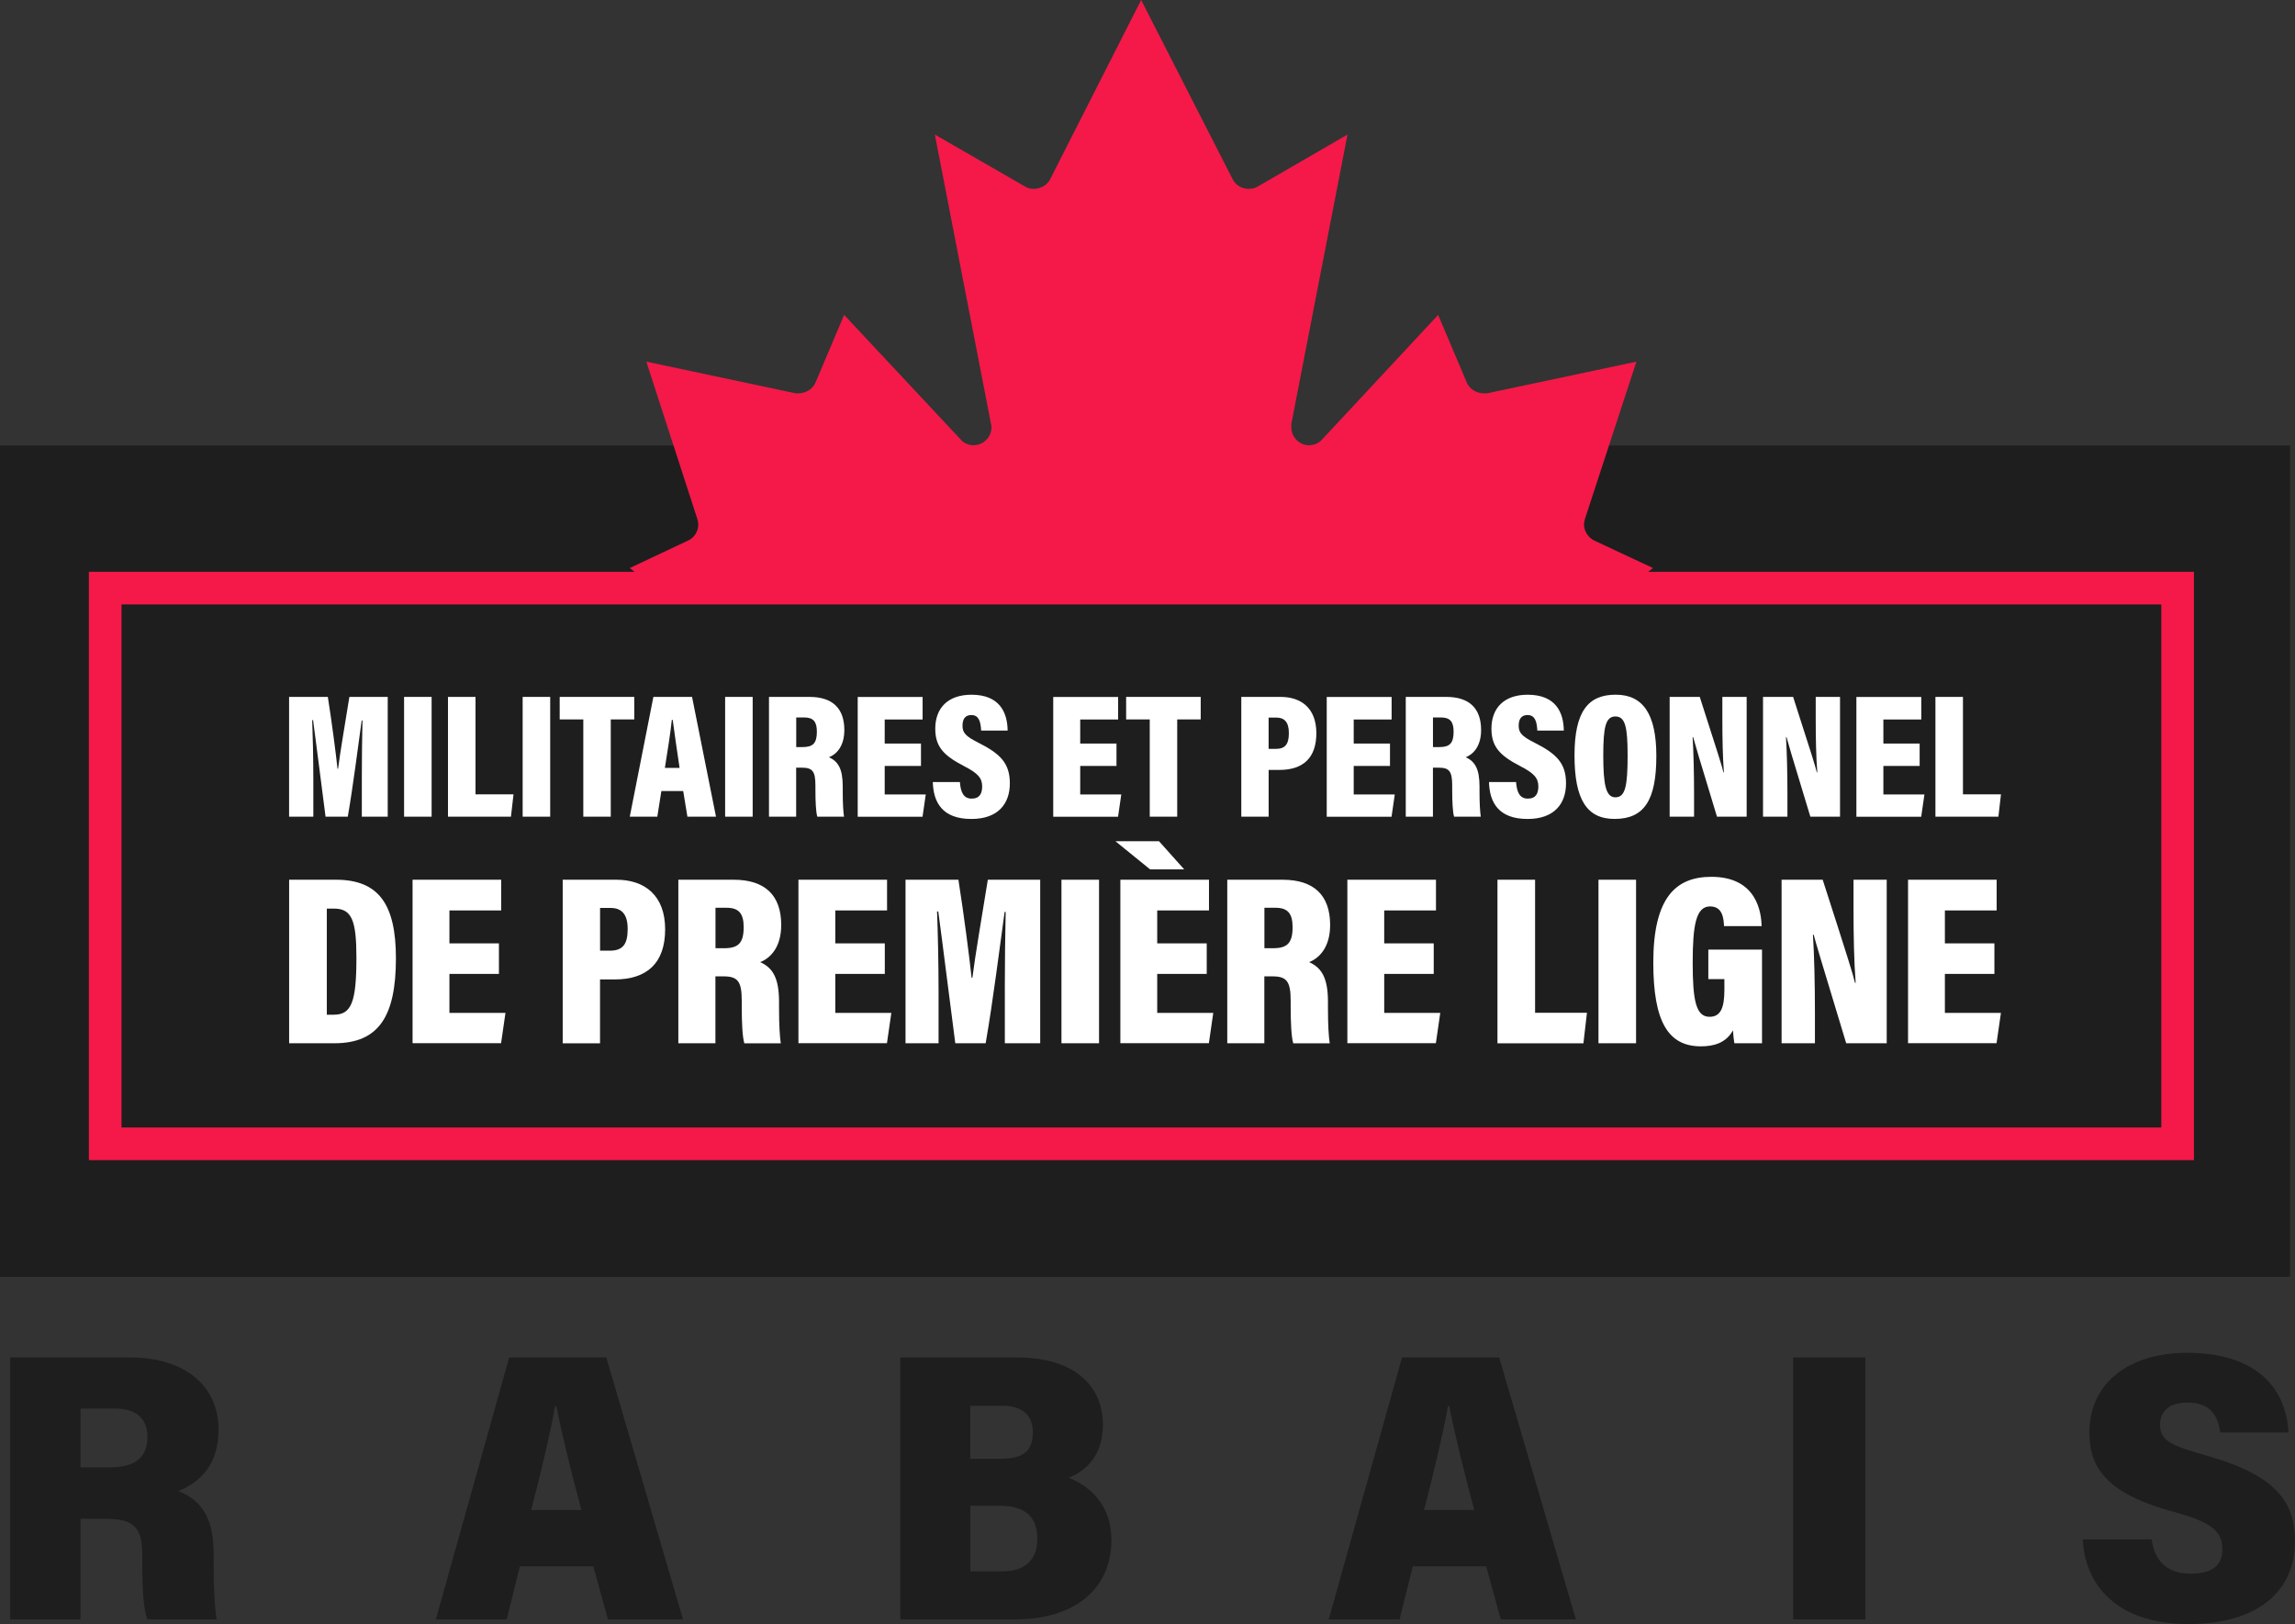 <?xml version="1.0" encoding="UTF-8"?>
<svg id="Layer_2" data-name="Layer 2" xmlns="http://www.w3.org/2000/svg" xmlns:xlink="http://www.w3.org/1999/xlink" viewBox="0 0 632.7 447.71">
  <rect x="0" y="0" width="632.7" height="447.71" fill="#333333" stroke="none"/>
  <defs>
    <style>
      .cls-1 {
        clip-path: url(#clippath);
      }

      .cls-2 {
        fill: none;
      }

      .cls-2, .cls-3, .cls-4, .cls-5 {
        stroke-width: 0px;
      }

      .cls-6 {
        stroke: #f41948;
        stroke-miterlimit: 10;
        stroke-width: 9px;
      }

      .cls-6, .cls-4 {
        fill: #1e1e1e;
      }

      .cls-3 {
        fill: #f41948;
        fill-rule: evenodd;
      }

      .cls-5 {
        fill: #fff;
      }
    </style>
    <clipPath id="clippath">
      <rect class="cls-2" y="122.81" width="631.34" height="229.2"/>
    </clipPath>
  </defs>
  <g id="Layer_2-2" data-name="Layer 2">
    <g class="cls-1">
      <path class="cls-4" d="M631.34,122.81h-44.64c-1.78,0-3.22-1.44-3.22-3.22V44.59h-36.28c-112.84,0-205.53-94.02-206.4-94.92l-26.07-27.17-26.12,27.11c-.92.95-93.61,94.97-206.46,94.97h-36.28v75c0,1.78-1.44,3.22-3.22,3.22H0v229.2h43.6c1.67,0,3.04,1.27,3.21,2.93,3.6,36.42,17.56,72.76,41.64,108.29,21.29,31.42,50.61,62.34,87.14,91.9,60.78,49.18,120.96,78.05,123.49,79.25l15.59,7.42,15.59-7.42c2.53-1.2,62.72-30.08,123.49-79.25,36.53-29.56,65.85-60.48,87.14-91.9,24.08-35.53,38.04-71.87,41.64-108.29.16-1.66,1.54-2.93,3.21-2.93h45.6V122.81Z"/>
    </g>
    <path class="cls-3" d="M314.6,0l-25.12,49.46c-.78,1.56-2.6,2.6-4.43,2.6-.91,0-1.69-.13-2.47-.65l-24.86-14.32,15.49,79.79c.13.26.13.65.13.91,0,2.73-2.22,4.95-4.95,4.95-1.3,0-2.61-.52-3.52-1.56l-32.15-34.37-7.94,18.75c-.78,1.69-2.61,2.86-4.56,2.86h-.91l-41.13-8.72,14.06,43.35c.13.52.26,1.04.26,1.56,0,1.82-1.04,3.64-2.86,4.43l-16.01,7.55,58.57,47.38h164.92l58.58-47.38-16.14-7.55c-1.69-.79-2.87-2.61-2.87-4.43,0-.52.13-1.04.26-1.56l14.19-43.35-41.13,8.72h-1.04c-1.95,0-3.77-1.17-4.55-2.86l-7.94-18.75-32.02,34.37c-.91,1.04-2.21,1.56-3.64,1.56-2.6,0-4.82-2.22-4.82-4.95v-.91l15.49-79.79-24.73,14.32c-.78.52-1.69.65-2.48.65-1.95,0-3.64-1.04-4.43-2.6L314.6,0Z"/>
    <rect class="cls-6" x="238.07" y="-46.94" width="153.19" height="571.34" transform="translate(553.4 -75.94) rotate(90)"/>
    <g>
      <g>
        <path class="cls-5" d="M99.75,214.57c0-5.13.08-11.96.18-15.95h-.22c-.97,6.89-2.35,18.05-3.83,26.52h-6.13c-1.15-8.81-2.53-19.93-3.43-26.6h-.25c.16,3.88.31,10.55.31,16.27v10.33h-6.68v-33.02h10.68c1.09,6.89,2.17,15.18,2.67,19.81h.15c.63-4.92,1.88-12.09,3.12-19.81h10.57v33.02h-7.14v-10.58Z"/>
        <path class="cls-5" d="M118.99,192.12v33.02h-7.59v-33.02h7.59Z"/>
        <path class="cls-5" d="M123.5,192.12h7.59v26.86h10.48l-.71,6.16h-17.36v-33.02Z"/>
        <path class="cls-5" d="M151.68,192.12v33.02h-7.59v-33.02h7.59Z"/>
        <path class="cls-5" d="M160.81,198.33h-6.51v-6.21h20.56v6.21h-6.48v26.81h-7.57v-26.81Z"/>
        <path class="cls-5" d="M182.33,218.07l-1.12,7.07h-7.59l6.51-33.02h10.66l6.6,33.02h-7.88l-1.16-7.07h-6.02ZM187.35,211.69c-.75-4.82-1.47-10.19-1.89-13.23h-.25c-.32,3.17-1.13,8.41-1.91,13.23h4.05Z"/>
        <path class="cls-5" d="M207.5,192.12v33.02h-7.59v-33.02h7.59Z"/>
        <path class="cls-5" d="M219.49,211.63v13.51h-7.49v-33.02h11.15c6.37,0,9.62,3.16,9.62,9.14,0,4.57-2.25,6.71-4.24,7.5,2.58,1.15,3.8,3.28,3.8,8.03v1.15c0,3.67.14,5.75.35,7.2h-7.36c-.39-1.28-.52-4.21-.52-7.44v-1.14c0-3.9-.79-4.93-3.69-4.93h-1.63ZM219.51,205.95h1.76c2.84,0,3.93-1.03,3.93-4.25,0-2.72-.96-3.91-3.45-3.91h-2.24v8.16Z"/>
        <path class="cls-5" d="M253.9,211.15h-10v7.87h11.32l-.89,6.13h-17.87v-33.02h17.89v6.21h-10.45v6.64h10v6.18Z"/>
        <path class="cls-5" d="M264.63,215.58c.19,2.71.96,4.58,3.23,4.58s2.91-1.48,2.91-3.36c0-2.28-1.15-3.63-5.03-5.62-5.74-2.96-7.9-5.46-7.9-10.31,0-5.65,3.45-9.35,9.99-9.35,7.69,0,9.9,4.81,9.96,9.88h-7.3c-.13-2.3-.55-4.28-2.7-4.28-1.69,0-2.44,1.09-2.44,2.94s.74,2.87,4.33,4.66c6.12,3.08,8.72,5.69,8.72,11.24s-3.19,9.81-10.6,9.81c-8.03,0-10.48-4.58-10.64-10.18h7.49Z"/>
        <path class="cls-5" d="M307.8,211.15h-10v7.87h11.32l-.89,6.13h-17.87v-33.02h17.89v6.21h-10.45v6.64h10v6.18Z"/>
        <path class="cls-5" d="M316.97,198.33h-6.51v-6.21h20.56v6.21h-6.48v26.81h-7.57v-26.81Z"/>
        <path class="cls-5" d="M342.21,192.12h10.84c5.73,0,9.85,3.17,9.85,10.01s-3.69,10.12-10.19,10.12h-2.96v12.89h-7.54v-33.02ZM349.74,206.45h1.97c2.61,0,3.61-1.28,3.61-4.38s-1.32-4.25-3.45-4.25h-2.13v8.63Z"/>
        <path class="cls-5" d="M383.2,211.15h-10v7.87h11.32l-.89,6.13h-17.87v-33.02h17.89v6.21h-10.45v6.64h10v6.18Z"/>
        <path class="cls-5" d="M395.04,211.63v13.51h-7.49v-33.02h11.15c6.37,0,9.62,3.16,9.62,9.14,0,4.57-2.25,6.71-4.24,7.5,2.58,1.15,3.8,3.28,3.8,8.03v1.15c0,3.67.14,5.75.35,7.2h-7.36c-.39-1.28-.52-4.21-.52-7.44v-1.14c0-3.9-.79-4.93-3.69-4.93h-1.63ZM395.05,205.95h1.76c2.84,0,3.93-1.03,3.93-4.25,0-2.72-.96-3.91-3.45-3.91h-2.24v8.16Z"/>
        <path class="cls-5" d="M417.96,215.58c.19,2.71.96,4.58,3.23,4.58s2.91-1.48,2.91-3.36c0-2.28-1.15-3.63-5.03-5.62-5.74-2.96-7.9-5.46-7.9-10.31,0-5.65,3.45-9.35,9.99-9.35,7.69,0,9.9,4.81,9.96,9.88h-7.3c-.13-2.3-.55-4.28-2.7-4.28-1.69,0-2.44,1.09-2.44,2.94s.74,2.87,4.33,4.66c6.12,3.08,8.72,5.69,8.72,11.24s-3.19,9.81-10.6,9.81c-8.03,0-10.48-4.58-10.64-10.18h7.49Z"/>
        <path class="cls-5" d="M456.63,208.42c0,12.1-3.3,17.34-11.51,17.34-7.65,0-11.05-5.33-11.05-17.51s3.78-16.74,11.36-16.74,11.2,5.42,11.2,16.91ZM442,208.26c0,8.15.73,11.54,3.34,11.54,2.75,0,3.37-3.15,3.37-11.54,0-7.84-.65-10.75-3.37-10.75s-3.34,3.05-3.34,10.75Z"/>
        <path class="cls-5" d="M460.3,225.14v-33.02h8.3c5.02,15.56,6.19,19.3,6.53,20.81h.13c-.33-4.15-.43-9.6-.43-14.75v-6.06h6.7v33.02h-8.18c-5.22-17.16-6.19-20.49-6.57-21.92h-.15c.26,3.97.4,10.09.4,15.49v6.43h-6.73Z"/>
        <path class="cls-5" d="M486.04,225.14v-33.02h8.3c5.02,15.56,6.19,19.3,6.53,20.81h.13c-.33-4.15-.43-9.6-.43-14.75v-6.06h6.7v33.02h-8.18c-5.22-17.16-6.19-20.49-6.57-21.92h-.15c.26,3.97.4,10.09.4,15.49v6.43h-6.73Z"/>
        <path class="cls-5" d="M529.22,211.15h-10v7.87h11.32l-.89,6.13h-17.87v-33.02h17.89v6.21h-10.45v6.64h10v6.18Z"/>
        <path class="cls-5" d="M533.57,192.12h7.59v26.86h10.48l-.71,6.16h-17.36v-33.02Z"/>
      </g>
      <g>
        <path class="cls-5" d="M79.7,242.52h12.88c11.77,0,16.57,6.68,16.57,21.67,0,15.97-4.74,23.41-16.93,23.41h-12.51v-45.08ZM90.11,279.73h1.92c4.82,0,6.23-3.4,6.23-15.7,0-10.3-1.27-13.55-6.17-13.55h-1.99v29.26Z"/>
        <path class="cls-5" d="M137.55,268.49h-13.65v10.74h15.45l-1.21,8.36h-24.4v-45.08h24.43v8.48h-14.27v9.07h13.65v8.43Z"/>
        <path class="cls-5" d="M155.13,242.52h14.79c7.83,0,13.45,4.33,13.45,13.67s-5.04,13.82-13.91,13.82h-4.04v17.6h-10.29v-45.08ZM165.42,262.08h2.69c3.57,0,4.93-1.74,4.93-5.98s-1.8-5.8-4.71-5.8h-2.9v11.78Z"/>
        <path class="cls-5" d="M197.23,269.15v18.45h-10.22v-45.08h15.23c8.7,0,13.13,4.32,13.13,12.48,0,6.24-3.07,9.16-5.79,10.24,3.53,1.58,5.19,4.47,5.19,10.96v1.57c0,5.01.2,7.85.48,9.84h-10.05c-.53-1.74-.71-5.75-.71-10.16v-1.55c0-5.33-1.07-6.74-5.03-6.74h-2.23ZM197.25,261.4h2.4c3.87,0,5.37-1.4,5.37-5.81,0-3.72-1.31-5.34-4.71-5.34h-3.06v11.15Z"/>
        <path class="cls-5" d="M243.93,268.49h-13.65v10.74h15.45l-1.21,8.36h-24.4v-45.08h24.43v8.48h-14.27v9.07h13.65v8.43Z"/>
        <path class="cls-5" d="M277.01,273.16c0-7.01.11-16.33.24-21.77h-.29c-1.32,9.4-3.2,24.64-5.23,36.21h-8.37c-1.58-12.03-3.45-27.21-4.69-36.32h-.34c.22,5.3.42,14.41.42,22.22v14.1h-9.11v-45.08h14.58c1.48,9.41,2.96,20.73,3.64,27.05h.21c.86-6.71,2.56-16.51,4.26-27.05h14.44v45.08h-9.75v-14.44Z"/>
        <path class="cls-5" d="M302.99,242.52v45.08h-10.36v-45.08h10.36Z"/>
        <path class="cls-5" d="M319.52,231.9l6.95,7.77h-9.4l-9.57-7.77h12.02ZM332.68,268.49h-13.65v10.74h15.45l-1.21,8.36h-24.4v-45.08h24.43v8.48h-14.27v9.07h13.65v8.43Z"/>
        <path class="cls-5" d="M348.56,269.15v18.45h-10.22v-45.08h15.23c8.7,0,13.13,4.32,13.13,12.48,0,6.24-3.07,9.16-5.79,10.24,3.53,1.58,5.19,4.47,5.19,10.96v1.57c0,5.01.2,7.85.48,9.84h-10.05c-.53-1.74-.71-5.75-.71-10.16v-1.55c0-5.33-1.07-6.74-5.03-6.74h-2.23ZM348.58,261.4h2.4c3.87,0,5.37-1.4,5.37-5.81,0-3.72-1.31-5.34-4.71-5.34h-3.06v11.15Z"/>
        <path class="cls-5" d="M395.26,268.49h-13.65v10.74h15.45l-1.21,8.36h-24.4v-45.08h24.43v8.48h-14.27v9.07h13.65v8.43Z"/>
        <path class="cls-5" d="M412.84,242.52h10.36v36.67h14.3l-.97,8.42h-23.7v-45.08Z"/>
        <path class="cls-5" d="M451.04,242.52v45.08h-10.36v-45.08h10.36Z"/>
        <path class="cls-5" d="M485.75,287.6h-7.61c-.18-1.19-.33-2.31-.38-3.56-1.95,3.51-5.31,4.41-8.85,4.41-9,0-13.12-6.75-13.12-23.1,0-17.86,6.16-23.63,16-23.63,12.74,0,13.76,10.07,13.87,13.59h-10.37c-.11-2.2-.42-5.43-3.84-5.43-3.86,0-4.8,5.05-4.8,15.54s.92,14.89,4.65,14.89c3.15,0,4.09-2.64,4.09-7.5v-2.89h-4.43v-8.13h14.8v25.81Z"/>
        <path class="cls-5" d="M491.16,287.6v-45.08h11.33c6.85,21.25,8.45,26.36,8.91,28.42h.18c-.45-5.67-.59-13.1-.59-20.14v-8.28h9.15v45.08h-11.17c-7.12-23.43-8.46-27.98-8.96-29.92h-.21c.36,5.42.55,13.78.55,21.15v8.77h-9.19Z"/>
        <path class="cls-5" d="M549.83,268.49h-13.65v10.74h15.45l-1.21,8.36h-24.4v-45.08h24.43v8.48h-14.27v9.07h13.65v8.43Z"/>
      </g>
    </g>
    <g>
      <path class="cls-4" d="M22.18,418.69v27.74H2.8v-72.21h32.94c15.85,0,24.51,8.34,24.51,19.8,0,9.7-4.92,14.56-11.11,17.02,7.51,2.88,9.75,8.99,9.75,17.3v2.23c0,6.03.24,12.34.84,15.87h-19.1c-1.06-2.98-1.41-7.6-1.41-15.89v-2.04c0-7.55-2.48-9.81-10.15-9.81h-6.88ZM22.18,404.52h8.37c5.92,0,10.1-2.24,10.1-8.36,0-5.66-3.78-7.84-8.83-7.84h-9.63v16.2Z"/>
      <path class="cls-4" d="M143.33,431.81l-3.64,14.62h-19.53l20.21-72.21h26.78l21.15,72.21h-20.7l-4.03-14.62h-20.24ZM160.29,416.29c-2.93-10.86-5.44-21.28-6.94-28.72h-.29c-1.46,7.95-3.93,18.42-6.63,28.72h13.86Z"/>
      <path class="cls-4" d="M248.2,374.22h32.06c17.34,0,23.8,9.01,23.8,18.49,0,8.48-4.6,12.76-9.44,14.67,5.56,2.17,11.78,7.29,11.78,17.15,0,13.22-9.73,21.9-26.64,21.9h-31.56v-72.21ZM275.73,402.16c6.29,0,9-2.08,9-7.28s-3.34-7.35-8.56-7.35h-8.67v14.63h8.23ZM267.51,433.18h8.87c5.3,0,9.6-2.4,9.6-8.99,0-6.02-3.32-9.09-10.42-9.09h-8.05v18.08Z"/>
      <path class="cls-4" d="M389.48,431.81l-3.64,14.62h-19.53l20.21-72.21h26.78l21.15,72.21h-20.7l-4.03-14.62h-20.24ZM406.44,416.29c-2.93-10.86-5.44-21.28-6.94-28.72h-.29c-1.46,7.95-3.93,18.42-6.63,28.72h13.86Z"/>
      <path class="cls-4" d="M514.27,374.22v72.21h-19.92v-72.21h19.92Z"/>
      <path class="cls-4" d="M593.19,424.36c.76,5.87,4.19,9.46,10.75,9.46s8.74-2.78,8.74-6.73c0-5.22-3.45-7.57-13.29-10.27-17.98-4.86-23.37-11.71-23.37-21.82,0-14.56,11.85-22.06,26.96-22.06,17.87,0,27.13,8.59,27.94,21.96h-18.83c-.58-4.52-2.65-8.24-9.03-8.24-4.9,0-7.56,2.26-7.56,6.12,0,4.47,3.21,5.77,12.87,8.51,19.04,5.42,24.33,12.64,24.33,23.6,0,13.74-10.22,22.82-29.35,22.82-17.85,0-28.36-8.95-29.17-23.35h19.01Z"/>
    </g>
  </g>
</svg>